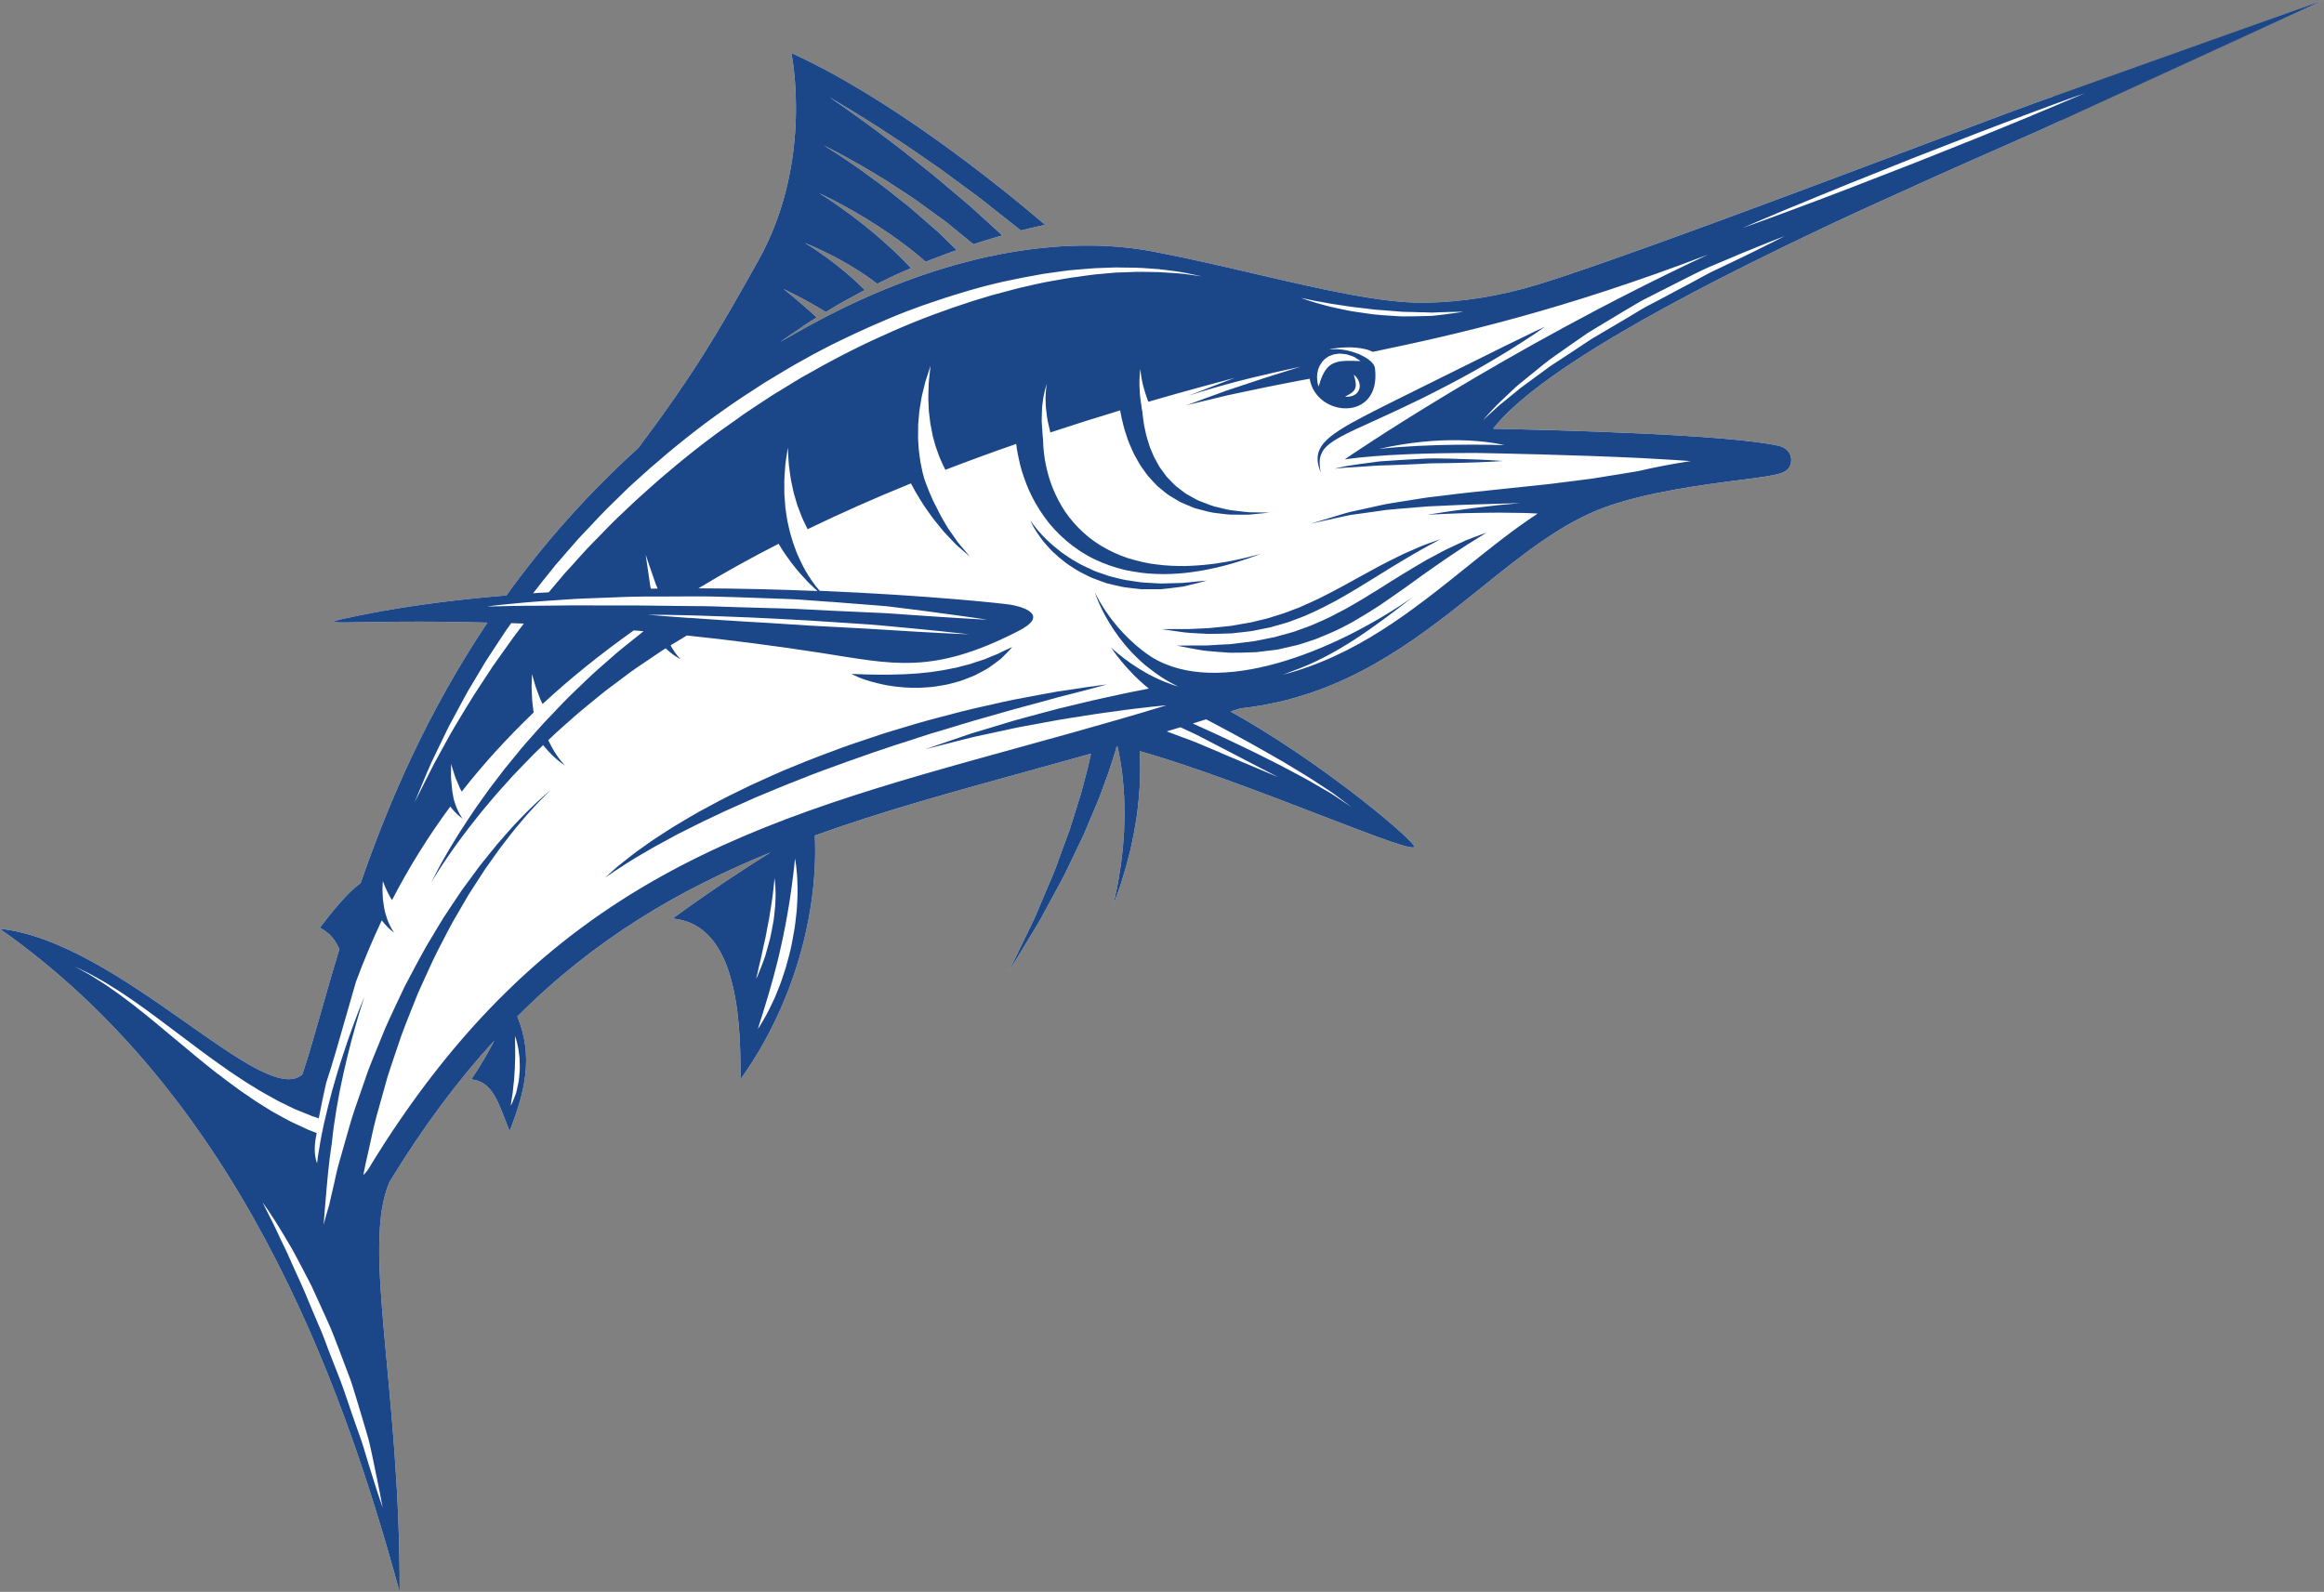 <?xml version="1.0" encoding="UTF-8"?><svg id="Layer_1" xmlns="http://www.w3.org/2000/svg" viewBox="0 0 396.77 271.85"><rect x="0" y="0" width="396.77" height="271.85" fill="#808080" stroke="none"/><defs><style>.cls-1{fill:#fff;}.cls-1,.cls-2{stroke-width:0px;}.cls-2{fill:#1b4687;}</style></defs><path class="cls-1" d="m396.77,0l-46.24,16.86-.12-.32c-2.2.7-10.62,3.87-22.28,8.26-21.26,8-53.38,20.09-65.75,23.84-6.43,1.94-12.67,2.94-19.04,3.05-7.31.13-17.65-2.28-28.59-4.82-5.77-1.35-11.74-2.74-17.81-3.9-3.29-.63-6.72-.97-10.25-1.03-1.33-.02-2.68,0-4.04.05-1.59.06-3.2.18-4.82.36-1.28.14-2.58.29-3.88.5-1.77.27-3.56.61-5.36,1-1.09.24-2.19.5-3.29.79-1.83.47-3.68,1-5.54,1.59-.97.31-1.95.64-2.93.98-1.93.68-3.88,1.42-5.82,2.22-.82.34-1.64.68-2.46,1.05-2.27.99-4.55,2.07-6.82,3.23-.61.31-1.22.63-1.83.95-.29.16-.57.32-.86.48-.39.2-.77.39-1.12.59-.75.42-1.43.8-2.01,1.13-.18.1-.36.2-.53.3-1.41.79-2.22,1.25-2.22,1.25,0,0,.76-.52,2.1-1.44.67-.46,1.48-1.01,2.42-1.65.53-.36,1.12-.73,1.75-1.1-.63-.59-1.25-1.18-1.87-1.7-.69-.61-1.34-1.17-1.91-1.64-1.13-.95-1.91-1.55-1.91-1.55,0,0,.89.42,2.21,1.11.66.34,1.43.74,2.24,1.2.82.44,1.67.95,2.53,1.46.1.05.19.12.29.18,1.16-.71,2.41-1.49,3.79-2.21.7-.38,1.42-.78,2.16-1.18.22-.12.46-.23.69-.35-.17-.16-.33-.33-.49-.49-.44-.46-.93-.88-1.4-1.33-.96-.86-1.96-1.71-2.92-2.45-.96-.76-1.89-1.43-2.69-1.99-1.61-1.13-2.75-1.79-2.75-1.79,0,0,1.23.47,3.02,1.33,1.79.85,4.14,2.09,6.38,3.55.56.37,1.12.73,1.66,1.12.44.33.89.64,1.31.97,1.41-.68,2.83-1.42,4.34-2.05.48-.2.95-.41,1.43-.62-.23-.25-.47-.5-.72-.75-.56-.59-1.16-1.18-1.78-1.78-.61-.61-1.27-1.18-1.92-1.78-1.3-1.17-2.65-2.29-3.95-3.32-1.3-1.02-2.54-1.94-3.62-2.7-2.16-1.54-3.68-2.45-3.68-2.45,0,0,1.62.72,3.96,1.99,1.18.63,2.52,1.41,3.95,2.27,1.43.87,2.93,1.84,4.39,2.86.73.52,1.47,1.03,2.16,1.57.71.53,1.4,1.06,2.05,1.6.58.48,1.14.94,1.66,1.4.39-.16.79-.31,1.18-.46,1.37-.53,2.74-1.05,4.12-1.53-.59-.58-1.21-1.17-1.84-1.79-.4-.39-.81-.8-1.23-1.2-.42-.4-.87-.77-1.32-1.16-.9-.78-1.81-1.57-2.71-2.36-.9-.81-1.85-1.55-2.79-2.28-.93-.74-1.85-1.47-2.74-2.17-.92-.67-1.8-1.31-2.65-1.93-.84-.62-1.63-1.2-2.39-1.7-1.5-1.03-2.76-1.87-3.66-2.43-.89-.58-1.42-.88-1.42-.88,0,0,.55.25,1.49.75.95.48,2.29,1.2,3.87,2.1.81.43,1.65.94,2.55,1.48.9.54,1.84,1.11,2.82,1.7.96.63,1.95,1.28,2.95,1.93,1,.66,2.04,1.31,3.01,2.05.99.72,1.98,1.44,2.95,2.14.49.36.98.69,1.45,1.06.46.37.91.74,1.35,1.11.89.73,1.75,1.43,2.57,2.1.2.16.39.32.59.48,1.15-.38,2.3-.74,3.42-1.07.51-.16,1.02-.3,1.53-.44-.04-.04-.08-.07-.13-.11-.97-.88-1.99-1.81-3.06-2.78-1.06-.96-2.14-1.98-3.3-2.94-1.15-.97-2.32-1.96-3.49-2.95-.59-.49-1.17-.99-1.76-1.48-.59-.48-1.19-.95-1.78-1.42-1.18-.94-2.34-1.87-3.46-2.76-1.13-.89-2.25-1.71-3.3-2.51-1.05-.79-2.04-1.56-2.98-2.22-1.86-1.35-3.42-2.47-4.53-3.23-1.1-.77-1.74-1.19-1.74-1.19,0,0,.67.37,1.82,1.07,1.16.68,2.8,1.69,4.75,2.91.99.6,2.02,1.29,3.13,2.01,1.11.73,2.28,1.48,3.48,2.28,1.19.82,2.42,1.67,3.66,2.53.63.43,1.26.87,1.89,1.3.62.45,1.24.91,1.86,1.36,1.24.92,2.49,1.83,3.71,2.73,1.24.88,2.4,1.83,3.53,2.72,1.14.9,2.24,1.76,3.28,2.59.52.41,1.03.81,1.52,1.2.02.01.03.02.04.04.06-.02.13-.03.2-.05,1.4-.32,2.71-.65,3.96-.91-8.99-7.65-26.65-21.71-43.34-29.35,0,0,3.91,18.38-5.64,35.46-6.93,12.39-11.01,19.37-20.47,31.99-8.93,8.08-16.34,16.59-22.54,25.19-8.65.71-17.08,1.79-24.83,3.36-11.16,2.26-1.64.63,21.6,1.28-10.34,15.43-16.96,30.93-21.65,44.49-1.15.8-3.29,2.75-6.96,7.61,1.86.98,2.71,2.25,3.32,3.67-1.12,3.7-2.11,7.18-3.02,10.37-1.18,4.16-2.25,7.91-3.29,11.02-6.67,5.95-31.15-22.72-51.68-24.89,40.16,28.21,58.04,75.58,68.29,113.29.11-35.02-6.57-59-1.72-70.07,5.74-9.41,11.69-17.35,17.89-24.13-1.03,2.01-2.34,4.31-3.94,6.64,3.65.38,4.55,3.78,6.54,8.83,2.64-6.73,4.11-12.77,1.32-19.57,13.25-13.26,27.59-21.66,43.24-28.02-4.14,2.56-9.84,6.28-16.72,11.29,10.24.96,11.73,14.93,11.57,27.48,9.12-12.74,13.32-28.41,12.7-41.65,11.25-4.06,23.16-7.34,35.81-10.83,3.73-1.03,7.51-2.07,11.34-3.15-.15.7-.31,1.46-.51,2.29-.26,1-.55,2.09-.85,3.23-.28,1.15-.67,2.35-1.06,3.59-.39,1.24-.79,2.52-1.2,3.83-.47,1.29-.95,2.59-1.43,3.89-.49,1.3-.92,2.63-1.46,3.89-.54,1.26-1.06,2.51-1.57,3.71-.51,1.21-1,2.37-1.47,3.48-.49,1.09-1.01,2.11-1.46,3.05-1.83,3.78-3.05,6.3-3.05,6.3,0,0,1.46-2.4,3.64-5.99.54-.9,1.15-1.87,1.75-2.92.58-1.06,1.18-2.19,1.81-3.34.63-1.16,1.28-2.36,1.94-3.58.66-1.22,1.22-2.51,1.85-3.78.61-1.27,1.22-2.55,1.82-3.8.54-1.28,1.07-2.54,1.59-3.77.52-1.22,1.03-2.4,1.43-3.55.42-1.15.83-2.23,1.19-3.23.35-1.01.63-1.95.9-2.78.22-.65.39-1.23.53-1.77.04-.01.08-.02.12-.03.07.31.15.63.22.97.12.71.29,1.47.4,2.29.13.82.24,1.69.32,2.59.11.9.14,1.84.21,2.8.04.96.05,1.93.07,2.91-.03.97-.04,1.96-.08,2.92-.07.97-.13,1.92-.2,2.84-.11.92-.21,1.81-.31,2.65-.1.85-.26,1.64-.37,2.37-.12.73-.22,1.41-.36,2-.12.59-.24,1.11-.33,1.53-.18.86-.29,1.34-.29,1.34,0,0,.17-.47.46-1.29.15-.41.33-.91.53-1.48.22-.57.41-1.23.63-1.95.21-.72.47-1.49.69-2.32.21-.84.44-1.72.67-2.63.19-.92.39-1.88.59-2.85.18-.98.32-1.98.49-2.98.12-1,.25-2.01.33-3.01.07-1,.17-1.98.18-2.94.04-.96.05-1.89.03-2.77,0-.76-.04-1.47-.08-2.15,18.48,5.2,48.79,18.82,46.78,16.09-1.84-2.5-16.81-14.83-31.26-22.85.56-.18,1.11-.36,1.67-.54,1.74-.18,3.41-.45,5.05-.78.07,0,.1,0,.1,0v-.02c15.08-3.03,26.14-11.88,36-19.82,7.05-5.67,13.71-11.02,21.02-13.69,7.2-2.63,16.85-3.88,23.24-4.7,6.92-.89,8.36-1.08,8.62-3.15.04-.29.14-1.81-1.68-2.55l-.32-.1c-8.58-1.98-38.29-2.73-48.89-2.94,8.54-10.93,38.32-25.99,62.72-37.28l12.87-5.84c4.02-1.8,7.67-3.41,10.79-4.78,4.77-2.1,8.53-3.76,10.61-4.76l-.06-.15L396.77,0Z"/><path class="cls-2" d="m225.48,80.69s-.03-.18-.09-.53c-.06-.35-.11-.86-.08-1.49.03-.63.26-1.36.79-2.02.53-.66,1.35-1.23,2.28-1.78,1.89-1.09,4.29-2.12,6.83-3.29,1.26-.59,2.59-1.17,3.92-1.81,1.32-.64,2.67-1.28,4.02-1.93,1.33-.68,2.66-1.36,3.97-2.03,1.31-.67,2.57-1.38,3.81-2.05,2.45-1.36,4.71-2.69,6.61-3.87,3.82-2.35,6.26-4.11,6.26-4.11,0,0-.68.32-1.87.87-1.17.58-2.86,1.39-4.87,2.37-4.01,1.98-9.34,4.63-14.68,7.28-1.34.66-2.67,1.32-3.98,1.98-1.32.64-2.6,1.31-3.86,1.94-1.25.63-2.45,1.27-3.58,1.89-1.13.62-2.19,1.26-3.12,1.93-.94.66-1.76,1.39-2.28,2.23-.54.83-.66,1.73-.6,2.39.05.68.22,1.18.33,1.51.12.33.18.5.18.5Z"/><path class="cls-2" d="m200.55,107.42c-1.4,0-2.2.02-2.2.02,0,0,.8.12,2.18.32.7.09,1.53.24,2.51.31.98.06,2.09.13,3.3.18,1.21,0,2.52-.04,3.91-.09.7-.08,1.41-.15,2.13-.23.73-.07,1.48-.17,2.22-.34.75-.15,1.51-.31,2.28-.46.76-.22,1.52-.43,2.29-.65.78-.2,1.52-.53,2.28-.8l1.14-.43,1.11-.49c1.49-.65,2.92-1.41,4.33-2.15,1.39-.76,2.73-1.56,4.02-2.34,2.57-1.55,4.91-3.06,6.96-4.28,1.02-.62,1.97-1.16,2.81-1.65.84-.49,1.58-.91,2.2-1.23,1.23-.67,1.93-1.05,1.93-1.05,0,0-.75.27-2.07.74-.33.12-.7.26-1.09.41-.39.17-.81.35-1.25.54-.9.39-1.92.82-2.99,1.37-2.18,1.03-4.64,2.4-7.25,3.84-.66.36-1.32.73-1.99,1.1-.68.36-1.37.72-2.05,1.09-1.38.71-2.79,1.43-4.24,2.04l-1.07.49-1.1.42c-.74.26-1.44.59-2.19.79-.74.23-1.47.46-2.19.69-.74.18-1.46.36-2.18.53-.71.2-1.43.3-2.13.42-.7.12-1.38.24-2.05.36-1.35.12-2.63.29-3.81.38-1.19.06-2.28.1-3.24.15-.97.03-1.82,0-2.53,0Z"/><path class="cls-2" d="m243.57,95.61c-.63.37-1.29.76-1.96,1.15-1.35.79-2.74,1.65-4.17,2.55-.71.45-1.44.9-2.17,1.37-.74.45-1.49.89-2.23,1.37-.74.48-1.52.89-2.28,1.34l-1.15.66-1.17.6c-1.55.86-3.16,1.55-4.75,2.22-.81.28-1.61.58-2.41.88-.79.29-1.61.46-2.4.7-.4.11-.79.22-1.18.33-.4.08-.79.16-1.18.24-.78.16-1.55.31-2.29.46-1.51.19-2.94.36-4.26.53-1.33.05-2.55.13-3.64.2-1.1.05-2.07,0-2.85.02-1.59,0-2.5.03-2.5.03,0,0,.89.19,2.45.48.78.12,1.72.35,2.82.44,1.11.1,2.37.2,3.75.29,1.38,0,2.88-.02,4.45-.1.79-.09,1.6-.19,2.43-.29.41-.05.84-.09,1.26-.16.42-.1.84-.19,1.26-.29.84-.21,1.72-.35,2.58-.62.85-.27,1.72-.55,2.59-.85,1.69-.68,3.42-1.38,5.05-2.25l1.22-.65,1.18-.7c.78-.47,1.58-.92,2.33-1.42,1.53-.95,2.96-1.98,4.35-2.95,1.4-.95,2.7-1.95,3.96-2.83,1.26-.89,2.45-1.75,3.56-2.5,1.1-.78,2.14-1.44,3.05-2.05.46-.3.89-.59,1.29-.85.4-.25.78-.47,1.11-.68,1.35-.83,2.11-1.33,2.11-1.33,0,0-.85.3-2.34.87-.37.14-.78.3-1.23.48-.44.19-.91.41-1.41.65-1.01.46-2.16.98-3.34,1.65-.6.32-1.23.66-1.88,1Z"/><path class="cls-2" d="m177.49,91.59c.2.27.4.55.62.85.25.28.5.57.77.88.53.62,1.18,1.22,1.89,1.84.73.58,1.48,1.23,2.37,1.75.85.59,1.8,1.06,2.77,1.53.48.26,1,.41,1.51.61.51.18,1.02.39,1.54.56,1.07.23,2.12.55,3.19.7.53.07,1.06.13,1.58.19.52.04,1.04.15,1.55.12,1.02.01,2,0,2.93,0,.93-.08,1.8-.2,2.6-.3.4-.05.78-.1,1.15-.15.36-.08.7-.17,1.02-.24.64-.15,1.19-.29,1.65-.4.91-.23,1.43-.38,1.43-.38,0,0-.54.04-1.47.13-.46.05-1.02.1-1.67.17-.32.03-.67.08-1.03.1-.36,0-.74.02-1.14.03-.8.02-1.65.05-2.56.07-.91-.06-1.86-.12-2.84-.16-.99-.06-1.98-.29-3-.41-1.02-.16-2.01-.48-3.02-.71-.5-.16-.99-.34-1.47-.51-.49-.18-.99-.31-1.44-.56-.93-.44-1.86-.83-2.69-1.35-.86-.47-1.62-1.02-2.37-1.53-.38-.25-.69-.56-1.03-.82-.33-.26-.66-.52-.94-.79-.29-.27-.56-.53-.83-.77-.25-.26-.49-.51-.71-.74-.45-.46-.8-.91-1.09-1.27-.28-.37-.51-.65-.65-.87-.15-.2-.22-.32-.22-.32,0,0,.19.5.66,1.32.25.4.54.9.93,1.42Z"/><path class="cls-2" d="m227.85,80.03s.45-.04,1.24-.11c.39-.04.87-.1,1.42-.11.55-.03,1.17-.05,1.84-.11.67-.04,1.39-.09,2.16-.15.76-.07,1.58-.07,2.42-.1,1.69-.05,3.48-.13,5.28-.21.9-.04,1.79-.13,2.68-.13.88,0,1.76-.02,2.6-.03,1.69-.02,3.26-.09,4.61-.13,1.35-.03,2.48-.11,3.26-.15.79-.05,1.24-.08,1.24-.08,0,0-.45-.03-1.24-.08-.79-.04-1.91-.13-3.26-.17-1.35-.04-2.93-.11-4.63-.15-.85-.01-1.72-.03-2.61-.04-.88-.01-1.79.06-2.69.1-1.8.1-3.61.2-5.29.32-.84.05-1.66.11-2.43.24-.77.1-1.5.2-2.18.29-1.35.19-2.46.35-3.22.53-.77.17-1.2.27-1.2.27Z"/><path class="cls-2" d="m106.6,147.67c1.07-.67,2.37-1.48,3.9-2.35,1.5-.9,3.28-1.8,5.16-2.85,1.94-.96,4.01-2.04,6.26-3.08,2.22-1.09,4.63-2.09,7.08-3.21,2.49-1.04,5.06-2.12,7.7-3.14,2.62-1.07,5.34-2.03,8.04-3.01,2.71-.97,5.43-1.92,8.12-2.8,2.71-.83,5.34-1.78,7.94-2.51,2.59-.77,5.08-1.57,7.47-2.22,2.39-.66,4.63-1.35,6.74-1.89.95-.25,1.87-.5,2.75-.74,1.05-.28,2.04-.56,2.96-.82,1.71-.44,3.2-.82,4.42-1.13,2.45-.66,3.85-1.04,3.85-1.04,0,0-1.44.18-3.95.54-1.25.19-2.78.41-4.53.68-.8.14-1.66.3-2.55.46-1.04.19-2.13.4-3.29.62-2.15.38-4.44.91-6.87,1.47-2.44.53-4.99,1.19-7.62,1.9-2.64.68-5.33,1.49-8.07,2.33-1.38.4-2.73.89-4.11,1.34-1.37.47-2.76.9-4.13,1.41-2.72,1.02-5.46,2.02-8.1,3.13-2.67,1.04-5.21,2.27-7.7,3.38-2.46,1.19-4.83,2.34-7.02,3.56-2.22,1.15-4.24,2.4-6.11,3.51-1.84,1.18-3.54,2.25-4.96,3.3-1.46,1-2.67,1.97-3.67,2.77-1.02.76-1.72,1.48-2.24,1.91-.51.45-.78.69-.78.69,0,0,.3-.2.87-.58.57-.37,1.38-.96,2.46-1.62Z"/><path class="cls-2" d="m396.77,0l-46.36,16.54c-2.2.7-10.62,3.87-22.28,8.26-21.26,8-53.38,20.09-65.75,23.84-6.43,1.94-12.67,2.94-19.04,3.05-7.31.13-17.65-2.28-28.59-4.82-5.77-1.35-11.74-2.74-17.81-3.9-3.29-.63-6.72-.97-10.25-1.03-1.33-.02-2.68,0-4.04.05-1.59.06-3.2.18-4.82.36-1.28.14-2.58.29-3.88.5-1.77.27-3.56.61-5.36,1-1.09.24-2.19.5-3.29.79-1.83.47-3.68,1-5.54,1.59-.97.31-1.95.64-2.93.98-1.93.68-3.88,1.42-5.82,2.22-.82.34-1.64.68-2.46,1.05-2.27.99-4.55,2.07-6.82,3.23-.61.31-1.22.63-1.83.95-.29.16-.57.32-.86.48-.39.2-.77.39-1.12.59-.75.42-1.43.8-2.01,1.13-.18.1-.36.2-.53.3-1.41.79-2.22,1.25-2.22,1.25,0,0,.76-.52,2.1-1.44.67-.46,1.48-1.01,2.42-1.65.53-.36,1.12-.73,1.75-1.1-.63-.59-1.25-1.18-1.87-1.7-.69-.61-1.34-1.17-1.91-1.64-1.13-.95-1.91-1.55-1.91-1.55,0,0,.89.42,2.21,1.11.66.34,1.43.74,2.24,1.2.82.44,1.67.95,2.53,1.46.1.05.19.12.29.18,1.16-.71,2.41-1.49,3.79-2.21.7-.38,1.42-.78,2.16-1.18.22-.12.46-.23.69-.35-.17-.16-.33-.33-.49-.49-.44-.46-.93-.88-1.4-1.33-.96-.86-1.96-1.71-2.92-2.45-.96-.76-1.89-1.43-2.69-1.99-1.61-1.13-2.75-1.79-2.75-1.79,0,0,1.23.47,3.02,1.33,1.79.85,4.14,2.09,6.38,3.55.56.37,1.12.73,1.66,1.12.44.33.89.64,1.31.97,1.41-.68,2.83-1.42,4.34-2.05.48-.2.95-.41,1.43-.62-.23-.25-.47-.5-.72-.75-.56-.59-1.16-1.18-1.78-1.78-.61-.61-1.27-1.18-1.92-1.78-1.3-1.17-2.65-2.29-3.95-3.32-1.3-1.02-2.54-1.94-3.62-2.7-2.16-1.54-3.68-2.45-3.68-2.45,0,0,1.62.72,3.96,1.99,1.18.63,2.52,1.41,3.95,2.27,1.43.87,2.93,1.84,4.39,2.86.73.52,1.47,1.03,2.16,1.57.71.53,1.4,1.06,2.05,1.6.58.48,1.14.94,1.66,1.4.39-.16.79-.31,1.18-.46,1.37-.53,2.74-1.05,4.12-1.53-.59-.58-1.21-1.17-1.84-1.79-.4-.39-.81-.8-1.23-1.2-.42-.4-.87-.77-1.32-1.16-.9-.78-1.81-1.57-2.71-2.36-.9-.81-1.85-1.55-2.79-2.28-.93-.74-1.85-1.47-2.74-2.17-.92-.67-1.8-1.31-2.65-1.93-.84-.62-1.63-1.2-2.39-1.7-1.5-1.03-2.76-1.87-3.66-2.43-.89-.58-1.42-.88-1.42-.88,0,0,.55.25,1.49.75.95.48,2.29,1.2,3.87,2.1.81.43,1.65.94,2.55,1.48.9.54,1.84,1.11,2.82,1.7.96.63,1.95,1.28,2.95,1.93,1,.66,2.04,1.31,3.01,2.05.99.72,1.98,1.44,2.95,2.14.49.36.98.69,1.45,1.06.46.37.91.74,1.35,1.11.89.73,1.75,1.43,2.57,2.1.2.16.39.32.59.48,1.15-.38,2.3-.74,3.42-1.07.51-.16,1.02-.3,1.53-.44-.04-.04-.08-.07-.13-.11-.97-.88-1.99-1.81-3.06-2.78-1.06-.96-2.14-1.98-3.3-2.94-1.15-.97-2.32-1.96-3.49-2.95-.59-.49-1.17-.99-1.76-1.48-.59-.48-1.19-.95-1.78-1.42-1.18-.94-2.34-1.87-3.46-2.76-1.13-.89-2.25-1.71-3.3-2.51-1.05-.79-2.04-1.56-2.98-2.22-1.86-1.35-3.42-2.47-4.53-3.23-1.1-.77-1.74-1.19-1.74-1.19,0,0,.67.37,1.82,1.07,1.16.68,2.8,1.69,4.75,2.91.99.6,2.02,1.29,3.13,2.01,1.11.73,2.28,1.48,3.48,2.28,1.19.82,2.42,1.67,3.66,2.53.63.43,1.26.87,1.89,1.3.62.45,1.24.91,1.86,1.36,1.24.92,2.49,1.83,3.71,2.73,1.24.88,2.4,1.83,3.53,2.72,1.14.9,2.24,1.76,3.28,2.59.52.41,1.03.81,1.52,1.2.02.01.03.02.04.04.06-.02.13-.03.2-.05,1.4-.32,2.71-.65,3.96-.91-8.99-7.65-26.65-21.71-43.34-29.35,0,0,3.91,18.38-5.64,35.46-6.93,12.39-11.01,19.37-20.47,31.99-8.93,8.08-16.34,16.59-22.54,25.19-8.65.71-17.08,1.79-24.83,3.36-11.16,2.26-1.64.63,21.6,1.28-10.34,15.43-16.96,30.93-21.65,44.49-1.15.8-3.29,2.75-6.96,7.61,1.86.98,2.71,2.25,3.32,3.67-1.12,3.7-2.11,7.18-3.02,10.37-1.18,4.16-2.25,7.91-3.29,11.02-6.67,5.95-31.15-22.72-51.68-24.89,40.16,28.21,58.04,75.58,68.29,113.29.11-35.02-6.57-59-1.72-70.07,5.74-9.41,11.69-17.35,17.89-24.13-1.03,2.01-2.34,4.31-3.94,6.64,3.65.38,4.55,3.78,6.54,8.83,2.64-6.73,4.11-12.77,1.32-19.57,13.25-13.26,27.59-21.66,43.24-28.02-4.14,2.56-9.84,6.28-16.72,11.29,10.24.96,11.73,14.93,11.57,27.48,9.12-12.74,13.32-28.41,12.7-41.65,11.25-4.06,23.16-7.34,35.81-10.83,3.73-1.03,7.51-2.07,11.34-3.15-.15.7-.31,1.46-.51,2.29-.26,1-.55,2.09-.85,3.23-.28,1.15-.67,2.35-1.06,3.59-.39,1.24-.79,2.52-1.2,3.83-.47,1.29-.95,2.59-1.43,3.89-.49,1.3-.92,2.63-1.46,3.89-.54,1.26-1.06,2.51-1.57,3.71-.51,1.21-1,2.37-1.47,3.48-.49,1.09-1.01,2.11-1.46,3.05-1.83,3.78-3.05,6.3-3.05,6.3,0,0,1.46-2.4,3.64-5.99.54-.9,1.15-1.87,1.75-2.92.58-1.06,1.18-2.19,1.81-3.34.63-1.16,1.28-2.36,1.94-3.58.66-1.22,1.22-2.51,1.85-3.78.61-1.27,1.22-2.55,1.82-3.8.54-1.28,1.07-2.54,1.59-3.77.52-1.22,1.03-2.4,1.43-3.55.42-1.15.83-2.23,1.19-3.23.35-1.01.63-1.95.9-2.78.22-.65.39-1.23.53-1.77.04-.01.08-.02.12-.03.07.31.15.63.22.97.12.71.29,1.47.4,2.29.13.82.24,1.69.32,2.59.11.9.14,1.84.21,2.8.04.96.05,1.93.07,2.91-.03.97-.04,1.96-.08,2.92-.07.97-.13,1.92-.2,2.84-.11.92-.21,1.81-.31,2.65-.1.85-.26,1.64-.37,2.37-.12.73-.22,1.41-.36,2-.12.59-.24,1.11-.33,1.53-.18.86-.29,1.34-.29,1.34,0,0,.17-.47.46-1.29.15-.41.33-.91.53-1.48.22-.57.41-1.23.63-1.95.21-.72.47-1.49.69-2.32.21-.84.44-1.72.67-2.63.19-.92.39-1.88.59-2.85.18-.98.32-1.98.49-2.98.12-1,.25-2.01.33-3.01.07-1,.17-1.98.18-2.94.04-.96.05-1.89.03-2.77,0-.76-.04-1.47-.08-2.15,18.48,5.2,48.79,18.82,46.78,16.09-1.84-2.5-16.81-14.83-31.26-22.85.56-.18,1.11-.36,1.67-.54,1.74-.18,3.41-.45,5.05-.78.07,0,.1,0,.1,0v-.02c15.08-3.03,26.14-11.88,36-19.82,7.05-5.67,13.71-11.02,21.02-13.69,7.2-2.63,16.85-3.88,23.24-4.7,6.92-.89,8.36-1.08,8.62-3.15.04-.29.14-1.81-1.68-2.55l-.32-.1c-8.58-1.98-38.29-2.73-48.89-2.94,8.54-10.93,38.32-25.99,62.72-37.28l12.87-5.84c4.02-1.8,7.67-3.41,10.79-4.78,4.77-2.1,8.53-3.76,10.61-4.76L396.77,0ZM129.27,166.45c.11-.47.23-1.15.43-1.95.1-.4.2-.83.31-1.29.1-.46.2-.95.3-1.45.11-.5.22-1.02.35-1.54.13-.52.2-1.06.3-1.6.11-.53.21-1.07.32-1.6.08-.53.17-1.05.25-1.55.08-.51.18-.99.23-1.46.07-.47.13-.91.18-1.31.08-.82.2-1.5.22-1.98.04-.48.06-.76.06-.76,0,0,.06.27.1.75.05.48.09,1.17.1,2.01-.02.83-.03,1.8-.16,2.83-.06.52-.1,1.05-.18,1.59-.1.54-.2,1.08-.3,1.63-.11.54-.2,1.09-.34,1.62-.13.53-.28,1.04-.42,1.54-.14.5-.28.98-.41,1.44-.15.45-.31.87-.46,1.26-.29.78-.57,1.42-.75,1.86-.18.44-.3.7-.3.7,0,0,.05-.28.14-.75Zm6.89-15.1c.02.71,0,1.49-.03,2.3-.06.82-.07,1.68-.19,2.57-.1.89-.19,1.81-.36,2.73-.14.93-.34,1.86-.52,2.79-.19.94-.47,1.85-.7,2.75-.22.91-.56,1.78-.82,2.62-.26.85-.62,1.64-.91,2.4-.28.77-.63,1.46-.94,2.1-.31.64-.58,1.23-.87,1.73-.29.5-.54.94-.75,1.3-.43.71-.68,1.11-.68,1.11,0,0,.13-.46.37-1.25.13-.39.28-.87.46-1.41.18-.54.34-1.17.55-1.84.2-.67.44-1.39.65-2.17.21-.78.46-1.58.68-2.42.22-.85.44-1.72.67-2.6.2-.89.45-1.79.62-2.7.2-.91.41-1.82.57-2.71.17-.9.35-1.78.49-2.64.15-.86.28-1.69.41-2.48.11-.79.22-1.54.32-2.24.38-2.78.55-4.67.55-4.67,0,0,.4,1.87.42,4.73Zm112.41-75.4c-3.91.05-8.69.22-13.13.71,5.38-1.22,9.94-1.53,13.47-1.49,5.02.06,7.91.85,7.91.85,0,0-3.48-.13-8.25-.07Zm-17.15-14.83c.18.1.34.2.47.27.26.16.39.26.39.26,0,0-.18.01-.47,0-.15,0-.33,0-.52-.01-.2,0-.42-.04-.66-.02-.24,0-.5.01-.76,0-.27-.01-.53.05-.81.06-.28,0-.53.1-.8.15-.14.02-.25.08-.38.13l-.37.15c-.21.15-.45.25-.62.44-.21.16-.35.37-.53.57-.13.22-.3.43-.4.66-.13.23-.22.46-.31.67-.17.43-.31.82-.38,1.1-.09.28-.14.45-.14.45,0,0-.07-.16-.15-.45-.07-.26-.11-.64-.12-1.08,0-.06,0-.11,0-.18,0-.09.01-.19.02-.29.01-.18.03-.37.09-.57.05-.31.18-.62.32-.95.11-.19.24-.39.37-.58.08-.11.16-.23.27-.33.25-.31.6-.5.93-.73.18-.08.36-.14.55-.21.18-.07.37-.13.55-.15.37-.05.74-.12,1.08-.07.33.04.67.04.96.13.29.08.56.17.81.26.02,0,.04.01.06.02.22.07.41.18.58.27Zm.04,4.4c-.01-.27-.08-.52-.12-.75-.11-.45-.21-.78-.21-.78,0,0,.29.19.58.61.14.22.29.48.37.82.05.16.06.35.07.53-.02.19-.03.38-.11.57-.06.19-.18.35-.29.51-.12.14-.27.26-.41.36-.15.08-.3.15-.44.22-.14.04-.28.07-.41.1-.25.06-.47.03-.62.04-.14,0-.23-.01-.23-.01,0,0,.08-.05.2-.12.12-.08.31-.15.51-.28.1-.06.2-.13.31-.19.1-.08.19-.17.3-.24.09-.09.17-.19.25-.29.06-.11.14-.21.16-.33.06-.11.06-.24.09-.36,0-.13.03-.26,0-.39Zm-40.91-18.98c-.39.04-.8.07-1.2.11-.81.07-1.65.15-2.52.23-.86.1-1.75.24-2.65.36-1.82.22-3.71.6-5.68.94-.99.19-1.98.43-3,.66-1.02.22-2.05.46-3.1.76-.02,0-.05.01-.07.02-1.02.27-2.06.55-3.11.83-1.07.32-2.16.66-3.25.99-4.37,1.41-8.93,3.07-13.52,5.1-4.59,2.01-9.24,4.31-13.81,6.92l-1.73.96-1.7,1.03c-1.13.69-2.26,1.38-3.4,2.08-2.22,1.47-4.48,2.9-6.63,4.49-4.4,3.04-8.58,6.39-12.57,9.82-1.97,1.75-3.93,3.46-5.79,5.26-1.79,1.65-3.46,3.38-5.11,5.08-.1.1-.21.21-.31.31-1.77,1.78-3.35,3.68-5,5.44-.93,1.09-1.83,2.15-2.72,3.22-.52.03-1.04.06-1.56.09-.37.02-.74.05-1.11.07,1.22-1.57,2.48-3.15,3.78-4.76.48-.55.96-1.11,1.45-1.67.33-.38.65-.75.98-1.13.82-.95,1.64-1.9,2.53-2.81,1.74-1.85,3.5-3.76,5.4-5.56.95-.9,1.86-1.86,2.84-2.74.98-.89,1.98-1.77,2.97-2.67,4.03-3.51,8.26-6.93,12.72-10.05.33-.24.67-.47,1.01-.71,1.89-1.32,3.84-2.55,5.76-3.81,1.16-.7,2.32-1.39,3.47-2.09l1.74-1.03,1.76-.97c1.93-1.1,3.89-2.11,5.86-3.07.95-.47,1.9-.92,2.85-1.36,1.82-.84,3.63-1.64,5.43-2.4.02-.01.05-.02.07-.03,1.05-.45,2.1-.87,3.16-1.28,1.76-.68,3.5-1.29,5.24-1.86.5-.17,1.01-.34,1.5-.5,1.31-.42,2.6-.81,3.89-1.19,1.17-.35,2.33-.66,3.48-.95.94-.24,1.87-.45,2.8-.66,2-.44,3.93-.8,5.81-1.13.14-.02.29-.05.42-.08.1-.02.21-.04.31-.05.83-.11,1.64-.23,2.44-.34.13-.02.26-.04.39-.06,1.01-.14,2-.26,2.98-.32.92-.07,1.82-.16,2.7-.22.88-.03,1.73-.06,2.56-.1.41-.01.82-.03,1.22-.04.4,0,.79.01,1.18.02.77.01,1.51.02,2.23.03,1.43.04,2.74.18,3.92.25.45.05.87.1,1.28.15,1.75.21,3.16.44,4.15.67,1.24.26,1.9.4,1.9.4,0,0-.08,0-.23-.03-.29-.04-.86-.12-1.69-.23-1.25-.22-3.1-.32-5.44-.46-1.17,0-2.48-.07-3.89-.04-.71.03-1.44.06-2.21.08-.03,0-.06,0-.09,0-.35.01-.71.03-1.07.04Zm-56.83,47.59c.37.58.86,1.23,1.36,1.93.55.67,1.08,1.41,1.71,2.08.31.34.62.67.92,1,.29.34.62.64.93.93.33.29.63.59.92.86-6.3-.26-13.16-.44-20.32-.46,4.31-2.61,8.87-5.15,13.69-7.61.2.35.46.77.79,1.27Zm-22.7,5.96c-.09-.62-.18-1.22-.26-1.76-.32-2.16-.53-3.6-.53-3.6,0,0,.47,1.37,1.18,3.44.18.51.37,1.06.57,1.65.1.22.2.46.3.69-.39,0-.77,0-1.16.02-.03-.14-.06-.29-.1-.43Zm131.79-46.77c.18,0,.37.02.55.02.37.01.74.03,1.09.04.35-.01.69-.03,1.01-.04,1.3-.06,2.4-.07,3.17-.09.76,0,1.21-.01,1.21-.01,0,0-.43.06-1.19.18-.52.06-1.2.16-1.98.27-.29.04-.59.07-.91.11-.09.01-.17.02-.26.03-.33.04-.67.07-1.03.11-.35,0-.72.02-1.1.03-.75.02-1.55.05-2.38.05-.82,0-1.68.05-2.54-.04-.02,0-.04,0-.05,0-.85-.06-1.7-.12-2.56-.17-.88-.05-1.75-.17-2.61-.3-.86-.13-1.7-.25-2.51-.37-.81-.14-1.58-.33-2.32-.48-.74-.16-1.43-.3-2.07-.48-1.28-.33-2.32-.66-3.05-.9-.41-.13-.71-.24-.9-.31-.15-.06-.24-.09-.24-.09,0,0,.35.07.94.19.08.02.15.04.24.06.38.08.83.18,1.35.28.53.09,1.12.18,1.76.31.29.06.59.11.9.16.38.06.77.12,1.18.18.74.11,1.52.23,2.33.35.81.09,1.65.2,2.5.29.85.12,1.71.23,2.58.26.86.07,1.73.14,2.59.21.85.09,1.69.1,2.51.11.34,0,.67.02,1,.03.27,0,.54.02.8.03Zm-159.51,50.23s.33-.04.95-.12c.29-.04.65-.08,1.07-.12.47-.05,1.01-.11,1.63-.17.29-.02.59-.05.91-.08.08-.01.18-.02.26-.03.54-.05,1.11-.11,1.72-.16.37-.03.75-.06,1.14-.09.06,0,.11,0,.17-.01.41-.03.84-.06,1.27-.1,1.29-.1,2.69-.2,4.18-.29,2-.15,4.17-.21,6.46-.3,2.29-.07,4.71-.22,7.22-.21.37,0,.76,0,1.13,0,.47,0,.95,0,1.43,0,1.38-.01,2.77-.01,4.19-.02.32,0,.64,0,.97,0,2.63-.03,5.3.05,7.97.14,2.67.09,5.34.19,7.98.28.65.02,1.31.05,1.96.08.65.05,1.3.09,1.94.14,1.29.1,2.56.19,3.8.28.07,0,.14,0,.2.01.03,0,.06,0,.1,0,2.39.19,4.7.37,6.9.54,1.14.1,2.26.16,3.33.3,1.07.14,2.11.27,3.11.39,3.98.49,7.28.98,9.6,1.28,2.31.32,3.63.53,3.63.53,0,0-1.34-.05-3.67-.2-2.33-.16-5.66-.33-9.65-.63-1.99-.15-4.15-.31-6.44-.39-2.29-.11-4.7-.22-7.2-.33-2.5-.11-5.07-.3-7.69-.36-2.62-.07-5.28-.15-7.95-.22-2.66-.1-5.32-.2-7.94-.19-.54-.01-1.06-.02-1.59-.02-.18,0-.37,0-.54,0-.44,0-.89-.01-1.33-.02-.33,0-.66-.01-.99-.01-.59,0-1.17-.02-1.76-.02-.49,0-.99-.02-1.48-.02-2.49-.05-4.91,0-7.2-.02-2.29.02-4.46-.04-6.45,0-1.74.03-3.35.04-4.82.05-.22,0-.44,0-.64,0-.23,0-.45,0-.67,0-.37,0-.73,0-1.08.01-.57.01-1.11.02-1.61.03-.08,0-.16,0-.24,0-.21,0-.42.01-.61.01-.7.01-1.29.03-1.8.04-1.2.02-1.87.04-1.87.04Zm34.4,1.98c-1.21-.09-2.3-.17-3.25-.24-.37-.03-.72-.05-1.04-.08-.18-.02-.35-.03-.52-.04-.25-.02-.48-.04-.7-.06-.07,0-.15-.01-.22-.02-.92-.07-1.43-.12-1.43-.12,0,0,.57,0,1.58.02.02,0,.03,0,.05,0,.23,0,.47,0,.74,0,.24,0,.5.01.77.01.21,0,.42.01.64.01.91.01,1.95.03,3.11.06.55.01,1.12.03,1.71.05,2.58.1,5.59.17,8.81.32,3.22.13,6.65.34,10.09.52,3.43.22,6.86.45,10.08.66,3.21.24,6.21.57,8.78.8,2.57.23,4.71.49,6.2.64,1.49.17,2.35.26,2.35.26,0,0-.86-.04-2.37-.1-1.51-.08-3.66-.16-6.23-.32-2.57-.15-5.57-.34-8.79-.54-3.22-.18-6.65-.36-10.09-.54-3.43-.21-6.86-.47-10.08-.63-3.22-.18-6.22-.41-8.79-.58-.49-.04-.96-.07-1.42-.1Zm-41.73,21.51c-.68,1.24-1.31,2.39-1.88,3.42-2.12,4.21-3.34,6.61-3.34,6.61,0,0,.26-.62.75-1.79.5-1.16,1.17-2.89,2.14-5.05.51-1.07,1.08-2.24,1.7-3.53.61-1.29,1.28-2.68,2.08-4.12.78-1.45,1.59-3.01,2.5-4.62.95-1.59,1.95-3.26,2.99-5,1.09-1.71,2.28-3.47,3.48-5.3.28-.42.6-.84.89-1.25.35.01.71.03,1.07.04.36.01.72.03,1.08.04-.56.73-1.11,1.45-1.65,2.17-1.25,1.77-2.5,3.46-3.64,5.11-1.1,1.69-2.16,3.3-3.17,4.83-.99,1.55-1.86,3.06-2.72,4.45-.07.12-.14.23-.21.35-.78,1.26-1.46,2.49-2.07,3.63Zm-38.75,56.39c-1.26-.98-2.53-2.01-3.78-3.04-2.49-2.07-4.98-4.14-7.32-6.09-1.16-.97-2.32-1.86-3.41-2.73-1.12-.82-2.14-1.65-3.14-2.32-.99-.7-1.9-1.34-2.74-1.84-.84-.52-1.55-1-2.18-1.32-1.24-.68-1.95-1.07-1.95-1.07,0,0,.73.35,2,.97.65.29,1.39.73,2.25,1.21.88.47,1.81,1.07,2.84,1.71,1.05.63,2.11,1.41,3.27,2.18,1.13.81,2.34,1.66,3.55,2.57,2.43,1.82,5.02,3.77,7.61,5.71,1.29.96,2.6,1.92,3.9,2.82,1.28.93,2.6,1.77,3.85,2.6,1.28.77,2.5,1.58,3.71,2.22.6.33,1.18.66,1.74.97.58.28,1.13.55,1.67.82.14.06.27.13.41.2.38.19.76.38,1.13.52.03.02.06.03.1.04.25.1.48.2.72.29,0,0,.01,0,.01,0,.18.08.39.16.57.24.44.18.85.34,1.23.5.06.02.12.04.19.06.33.11.64.21.92.31.02,0,.04,0,.05.02.39-2.04.81-4.05,1.26-6.05,1.07-3.2,2.15-7,3.39-11.36.53-1.85,1.09-3.82,1.68-5.85,1.33-3.6,2.8-7.11,4.43-10.55.07.08.12.17.19.24.23.26.42.53.66.75.2.19.36.37.53.52.03.02.05.05.08.08.03.03.05.05.09.07.33.27.55.45.55.45,0,0-.14-.23-.36-.58-.02-.04-.04-.07-.07-.12-.13-.2-.24-.47-.37-.73-.14-.26-.24-.57-.36-.86-.13-.36-.24-.71-.33-1.04-.03-.13-.06-.25-.09-.36-.06-.31-.13-.62-.17-.94-.06-.54-.17-1.05-.18-1.56,0,0,0,0,0-.01-.02-.5-.07-.94-.05-1.34.04-.78.06-1.29.06-1.29,0,0,.19.47.47,1.19,0,0,0,.02.02.03.13.35.35.72.55,1.13.14.3.33.6.53.91,2.86-5.54,6.16-10.86,9.95-15.98.05.07.1.14.16.22.23.26.43.52.66.74.17.16.31.31.46.45.05.05.1.1.16.14.38.32.63.53.63.53,0,0-.17-.28-.42-.7-.13-.2-.24-.47-.37-.73-.14-.26-.24-.58-.36-.87-.08-.23-.16-.45-.23-.68-.04-.14-.08-.28-.12-.41-.01-.1-.03-.19-.05-.29-.06-.36-.13-.71-.19-1.06-.04-.36-.07-.7-.1-1.04-.03-.33-.06-.66-.09-.96-.04-.3-.01-.6-.02-.87,0-1.06,0-1.76,0-1.76,0,0,.21.66.53,1.66.09.25.15.52.27.79.12.27.24.56.36.86.13.29.26.6.39.91.1.17.19.35.28.52,3.66-4.68,7.75-9.17,12.28-13.51-.06-.32-.08-.66-.13-.98-.04-.35-.08-.7-.12-1.05-.02-.35-.03-.69-.05-1.01-.01-.33-.03-.65-.04-.95-.02-.29,0-.58,0-.84.03-1.04.06-1.73.06-1.73,0,0,.19.66.47,1.65.08.24.14.51.25.79.1.27.21.56.32.86.12.29.23.6.34.91.14.3.27.6.41.91,4.71-4.36,9.9-8.55,15.59-12.58.55.05,1.1.09,1.66.15-.56.45-1.14.93-1.77,1.42-1.18.96-2.49,1.95-3.78,3.13-1.3,1.16-2.71,2.33-4.07,3.65-1.36,1.33-2.81,2.64-4.18,4.08-.75.8-1.53,1.6-2.29,2.4-.62.65-1.24,1.3-1.83,1.98-.07.08-.14.16-.21.23-1.26,1.43-2.54,2.84-3.71,4.32-.62.76-1.25,1.52-1.86,2.27-.59.77-1.17,1.53-1.74,2.28-1.16,1.48-2.17,2.99-3.19,4.39-.12.18-.23.34-.34.51-.66.97-1.28,1.9-1.85,2.8-.16.24-.33.5-.48.73-.8,1.27-1.52,2.44-2.13,3.5-.63,1.04-1.12,1.99-1.55,2.75-.82,1.54-1.25,2.45-1.25,2.45,0,0,.49-.87,1.44-2.34.49-.72,1.05-1.62,1.76-2.61.69-.99,1.49-2.11,2.39-3.3.31-.42.64-.85.98-1.29.46-.59.94-1.2,1.44-1.82.18-.22.36-.45.54-.68,1.11-1.3,2.23-2.71,3.49-4.08.62-.69,1.25-1.39,1.89-2.1.66-.69,1.34-1.39,2.01-2.09,1-1.07,2.07-2.11,3.15-3.14.29.34.57.71.9,1.05.34.34.64.7.98.98.34.28.62.58.91.78.56.41.94.68.94.68,0,0-.3-.35-.75-.87-.23-.25-.44-.6-.69-.94-.26-.34-.47-.75-.7-1.13-.23-.39-.41-.8-.61-1.17-.03-.08-.06-.15-.1-.22.05-.06.11-.11.17-.17,1.41-1.38,2.93-2.65,4.37-3.95,1.46-1.28,2.97-2.46,4.39-3.64,1.43-1.17,2.9-2.19,4.24-3.22,1.33-1.04,2.68-1.9,3.9-2.73,1.08-.71,2.05-1.42,2.97-1.98.11.11.22.22.34.32.16.13.3.26.45.38.1.09.21.17.32.25.26.18.48.37.7.49.43.25.71.42.71.42,0,0-.21-.24-.53-.62-.17-.18-.32-.43-.49-.66-.18-.23-.33-.52-.5-.79-.05-.1-.11-.2-.16-.3.79-.47,1.49-.9,2.08-1.26.03-.02.07-.05.1-.06.21-.13.41-.25.6-.36,7.14.75,14.78,1.72,22.87,2.97,12.27,1.9,18.98,3.85,33.8-3.77,4.7-2.41,1.74-3.87-1.28-4.43-1.32-.24-14.39-1.63-32.31-2.38h-.01c-.13,0-.26,0-.39-.02,0,0,0,0-.01-.01-.19-.2-.38-.43-.63-.74-.23-.31-.53-.68-.81-1.12-.31-.43-.61-.94-.94-1.49-.31-.55-.64-1.16-.94-1.81-.3-.66-.62-1.34-.87-2.07-.25-.62-.44-1.27-.64-1.92-.04-.11-.07-.22-.1-.34h0c-.23-.77-.38-1.58-.57-2.36-.13-.8-.26-1.59-.36-2.38-.06-.78-.12-1.56-.17-2.3,0-.74,0-1.46-.01-2.14,0-.68.08-1.32.11-1.9.04-.59.07-1.12.15-1.59.07-.47.13-.88.18-1.22.1-.67.16-1.06.16-1.06,0,0,.02.39.06,1.07.02.34.04.75.07,1.22.01.47.1.99.17,1.57.09.57.14,1.19.27,1.83.14.64.28,1.31.43,2.01.2.68.4,1.38.61,2.09.25.7.52,1.39.79,2.08.32.67.6,1.35.95,1.99.01.02.03.05.04.07,5.55-2.69,11.42-5.3,17.63-7.82.22.42.5.94.85,1.55.39.71.92,1.5,1.45,2.35.6.82,1.17,1.73,1.86,2.56.33.42.67.83,1,1.24.32.42.68.79,1.03,1.16.34.36.68.71.99,1.04.31.34.61.64.92.9,1.2,1.04,2,1.74,2,1.74,0,0-.68-.81-1.7-2.01-.27-.29-.51-.64-.77-1.01-.25-.37-.53-.76-.81-1.16-.28-.4-.57-.81-.82-1.26-.26-.44-.52-.89-.78-1.34-.12-.21-.23-.43-.34-.65-.37-.7-.71-1.41-1.05-2.06-.38-.89-.77-1.71-1.03-2.44-.21-.54-.39-1.01-.51-1.39-.02-.04-.03-.08-.04-.12,0,0,0,0,0,0-.17-.64-.36-1.31-.48-2.02-.17-.75-.27-1.55-.37-2.35-.11-.8-.12-1.62-.18-2.42,0-.81,0-1.62.02-2.4.07-.78.14-1.56.2-2.3.12-.73.23-1.44.35-2.12.11-.67.3-1.28.43-1.85.14-.57.25-1.1.42-1.55.15-.45.28-.84.38-1.17.21-.64.33-1.01.33-1.01,0,0-.04.38-.12,1.06-.04.34-.09.74-.13,1.21-.07.46-.07.99-.09,1.57,0,.58-.06,1.19-.04,1.85.03.65.06,1.34.09,2.05.08.7.17,1.42.26,2.16.14.73.28,1.46.43,2.18.21.71.36,1.43.62,2.11.24.68.46,1.35.75,1.96.23.58.51,1.11.76,1.62,3.9-1.5,7.93-2.98,12.09-4.42.13,1.08.36,2.26.66,3.52.37,1.41.87,2.9,1.54,4.43.69,1.52,1.55,3.05,2.61,4.52,1.05,1.48,2.34,2.85,3.77,4.08,1.44,1.22,3.04,2.3,4.75,3.12,1.71.82,3.5,1.44,5.29,1.86,1.8.37,3.58.64,5.31.67,1.72.08,3.38-.02,4.94-.17,1.56-.18,3.01-.41,4.34-.7.66-.12,1.29-.29,1.89-.44.6-.16,1.17-.28,1.69-.45,1.05-.33,1.97-.58,2.71-.85,1.47-.53,2.32-.83,2.32-.83,0,0-.87.23-2.39.62-.76.2-1.7.37-2.75.61-.53.12-1.11.19-1.71.29-.6.1-1.23.21-1.9.27-1.32.16-2.76.26-4.28.3-1.52,0-3.11-.04-4.74-.26-1.63-.17-3.27-.58-4.89-1.06-1.61-.53-3.16-1.24-4.62-2.11-1.45-.86-2.76-1.93-3.91-3.1-1.14-1.17-2.14-2.44-2.91-3.78-.79-1.34-1.4-2.71-1.87-4.05-.45-1.35-.76-2.65-.96-3.87-.18-1.22-.29-2.35-.3-3.35,0-.04,0-.08,0-.12-.04-.22-.07-.45-.08-.68-.02-.26-.03-.51-.05-.77-.03-.5-.07-1.01-.1-1.51-.02-.5.02-1,.03-1.47,0-.12,0-.23.01-.35.01-.35.02-.69.07-1.01.05-.43.11-.84.16-1.21.06-.37.15-.71.21-1.01.05-.3.13-.56.2-.77.12-.42.22-.65.22-.65,0,0-.06.24-.12.67-.03.22-.07.48-.08.78,0,.3-.05.64-.05,1.01.01.37.03.77.04,1.19,0,.42.08.86.13,1.32.06.45.11.93.2,1.4.11.47.22.95.33,1.42.05.18.08.35.12.53,3.87-1.28,7.84-2.54,11.92-3.77.07.41.15.83.24,1.27.23.93.45,1.93.82,2.97.3,1.05.8,2.11,1.29,3.19.29.53.59,1.06.89,1.6.3.54.71,1.03,1.06,1.55.34.53.79.99,1.23,1.46l.65.7c.21.24.49.42.72.63.5.39.97.84,1.5,1.17.54.33,1.08.65,1.61.97.53.32,1.13.5,1.67.75.56.23,1.09.48,1.67.6,1.13.29,2.19.62,3.25.7,1.04.13,2.01.28,2.93.24.91,0,1.73.03,2.47,0,.73-.07,1.37-.13,1.89-.18,1.04-.1,1.64-.16,1.64-.16,0,0-.6-.01-1.64-.03-.52,0-1.15-.02-1.88-.03-.72-.05-1.53-.18-2.41-.27-.89-.06-1.82-.31-2.79-.55-.99-.19-1.97-.61-2.98-1-.52-.16-.99-.46-1.47-.72-.47-.29-.99-.5-1.43-.85-.44-.34-.88-.68-1.33-1.02-.44-.35-.8-.8-1.19-1.18-.19-.21-.41-.38-.57-.61l-.49-.68c-.33-.44-.67-.87-.91-1.37-.25-.49-.55-.94-.76-1.43-.2-.49-.41-.98-.61-1.46-.31-1-.64-1.95-.81-2.91-.23-.93-.32-1.85-.43-2.68-.01-.13-.02-.25-.03-.38-.09-.45-.17-.9-.22-1.38,0-.04-.01-.07-.02-.11-.05-.37-.09-.73-.14-1.1-.06-.36-.06-.72-.08-1.06-.05-.6-.05-1.16-.04-1.66,0-.07,0-.16,0-.23,0-.27.03-.53.04-.75.01-.22.03-.41.05-.58.04-.32.08-.49.08-.49,0,0,0,.18.03.5.01.16.04.34.07.56.04.22.06.46.12.72.01.08.04.17.05.26h0c.1.48.21.98.39,1.52.1.32.17.65.3.98.12.33.24.67.36,1,0,.02.02.04.02.06,3.02-.88,6.1-1.75,9.23-2.6.2-.05.4-.11.59-.16,1.62-.44,3.26-.88,4.92-1.32l-4.82,1.85-.69.27-2.49.96c.83-.28,1.66-.53,2.49-.79.25-.07.49-.15.74-.22,5.31-1.59,10.57-2.82,16.08-3.99-.36.11-.73.22-1.15.35-1.03.32-2.23.7-3.52,1.1-1.29.39-2.65.87-4.02,1.31-1.37.45-2.73.91-4.01,1.33-1.1.4-2.13.78-3.04,1.11-.14.05-.28.1-.42.15-.19.07-.36.13-.54.2-1.72.63-2.83,1.04-2.83,1.04,0,0,1.13-.28,2.86-.7.2-.05.4-.1.63-.15.14-.03.28-.07.43-.1.94-.23,2-.49,3.13-.76,1.31-.28,2.72-.57,4.12-.87,1.41-.29,2.8-.6,4.12-.85,1.32-.26,2.54-.49,3.6-.7.84-.16,1.56-.29,2.13-.4,1.11,6.64,12.31,7.45,11.15-1.81-.1-.82-1.16-1.69-2.6-2.32.02,0,.04,0,.06-.01-.2-.08-.41-.15-.63-.22-.54-.2-1.11-.37-1.7-.49-.82-.16-1.65-.23-2.44-.18-.29-.01-.47-.01-.47-.01,0,0,2.15-.45,4.42-.28.11,0,.23.03.34.04.45.05.9.11,1.33.22.48.11.92.28,1.32.47,14.75-3.06,32.33-7.1,57.25-16.61-35.12,16.4-62.03,34.96-62.03,34.96,6.01-.82,14.17-1.09,22.52-1.08,3.46.06,16.1.3,28.16.87,4.31.23,7.38.44,8.37.51-2.9.46-5.97,1.01-8.96,1.72-.14.02-.97.16-2.35.39-.76.12-1.68.27-2.74.44-1.06.15-2.24.4-3.56.55-1.32.17-2.73.35-4.24.54-1.5.2-3.09.39-4.75.55-3.31.35-6.84.72-10.37,1.09-1.77.17-3.54.41-5.28.62-.87.11-1.73.21-2.59.31-.85.11-1.69.26-2.52.39-1.65.27-3.25.5-4.76.77-1.5.33-2.92.64-4.23.93-.65.14-1.27.28-1.87.41-.59.14-1.13.33-1.65.48-1.04.31-1.94.58-2.69.81-1.49.45-2.34.7-2.34.7,0,0,.87-.19,2.38-.53.76-.16,1.68-.37,2.74-.6.53-.11,1.09-.25,1.69-.36.6-.08,1.23-.17,1.89-.26,1.31-.19,2.73-.39,4.23-.6,1.51-.16,3.11-.27,4.76-.41.82-.06,1.66-.15,2.51-.2.85-.04,1.72-.08,2.59-.12,1.74-.07,3.5-.18,5.28-.21,2.62-.08,5.24-.15,7.78-.23-1.2.11-2.43.22-3.69.34-1.53.18-3.05.34-4.48.53-1.43.19-2.76.36-3.9.53-2.28.33-3.79.59-3.79.59,0,0,1.53-.1,3.82-.18,1.15-.06,2.49-.09,3.92-.12,1.44-.04,2.97-.04,4.49-.06,1.53.02,3.05.04,4.48.06.73.03,1.43.06,2.09.1-4.13,2.7-8.13,5.91-12.25,9.23-9.24,7.43-18.75,15.04-31.33,18.31.5-.17,1.01-.37,1.51-.57,7.68-2.68,14.34-7.74,20.7-12.67-13.49,9.38-33.31,17.26-44.64,10.15h0s0,0,0,0c-.91-.61-1.78-1.27-2.58-1.96-1.6-1.38-2.95-2.86-4-4.21-.82-1.07-1.47-2.04-1.94-2.83-.13-.22-.26-.43-.36-.62-.5-.87-.73-1.41-.73-1.41,0,0,.16.56.56,1.49.39.94,1.01,2.25,1.92,3.75.91,1.49,2.1,3.18,3.61,4.81.75.81,1.58,1.61,2.47,2.38.25.21.53.41.79.62.67.53,1.36,1.03,2.08,1.5.48.3.96.6,1.46.87.03.02.06.04.09.05.3.17.6.33.91.48.12.06.24.12.35.17-.2-.05-.4-.12-.62-.19-.14-.05-.27-.09-.41-.14-.24-.08-.49-.19-.73-.28-.25-.09-.5-.17-.75-.28-.51-.2-1.01-.44-1.51-.68-.34-.16-.67-.33-1-.51-.16-.08-.31-.17-.47-.26-.48-.27-.94-.56-1.4-.83-.89-.57-1.71-1.13-2.38-1.66-1.37-1.03-2.19-1.85-2.19-1.85,0,0,.61.98,1.73,2.33.55.68,1.23,1.44,2,2.23.39.39.79.79,1.23,1.19.44.38.86.79,1.34,1.16.04.03.08.07.12.1,0,0,.02.01.02.02-.07.02-.15.03-.23.05-.78.15-1.65.32-2.6.51-1,.19-2.09.44-3.23.69-1.15.25-2.36.5-3.6.79-1.25.3-2.53.61-3.83.92-1.31.3-2.63.64-3.94,1-.42.11-.83.22-1.24.33-.9.24-1.8.48-2.68.72-1.3.33-2.56.73-3.78,1.1-1.22.37-2.4.72-3.52,1.06-.56.17-1.1.33-1.63.49-.52.18-1.02.35-1.5.51-3.86,1.32-6.43,2.2-6.43,2.2,0,0,2.63-.67,6.58-1.68.49-.12,1-.26,1.54-.39.54-.12,1.09-.24,1.66-.36,1.14-.25,2.34-.51,3.58-.77,1.25-.27,2.52-.57,3.84-.79,1.31-.24,2.64-.49,3.97-.73,1.33-.26,2.66-.49,3.98-.68.37-.06.73-.12,1.09-.17.94-.15,1.87-.3,2.78-.44,1.25-.19,2.47-.34,3.62-.5,1.15-.16,2.24-.32,3.25-.43,2.01-.24,3.68-.43,4.85-.53.18-.02.35-.04.51-.05-5.44,1.66-10.77,3.19-15.99,4.65-3.13.88-6.23,1.73-9.3,2.58-45.01,12.42-80.89,22.31-111.15,72.22-.21.28-.44.54-.71.77.22-1.2.52-2.48.83-3.86.44-1.89.83-3.97,1.41-6.12.6-2.15,1.23-4.41,1.89-6.75.73-2.32,1.57-4.69,2.38-7.11.87-2.4,1.88-4.79,2.83-7.22,1.08-2.36,2.12-4.75,3.26-7.05,1.2-2.26,2.28-4.55,3.56-6.63.62-1.06,1.22-2.1,1.81-3.12.64-.99,1.26-1.96,1.87-2.9.31-.47.61-.94.9-1.39.31-.45.63-.88.93-1.31.61-.86,1.19-1.7,1.78-2.49,1.2-1.55,2.28-2.99,3.33-4.19,1.01-1.24,1.96-2.25,2.73-3.1.8-.82,1.42-1.48,1.87-1.89.44-.43.69-.65.69-.65,0,0-.26.2-.73.6-.48.39-1.14,1.01-1.99,1.78-.82.8-1.84,1.76-2.92,2.94-1.13,1.14-2.3,2.53-3.6,4.01-.63.76-1.27,1.57-1.94,2.4-.33.42-.67.84-1.02,1.27-.32.44-.66.89-.99,1.35-.67.91-1.36,1.85-2.07,2.81-.66.99-1.33,2-2.02,3.03-1.42,2.03-2.65,4.28-4.01,6.5-1.29,2.26-2.5,4.61-3.74,6.95-1.11,2.4-2.29,4.78-3.33,7.17-.97,2.42-1.98,4.79-2.87,7.11-.81,2.35-1.6,4.62-2.35,6.78-.64,1.91-1.12,3.75-1.62,5.47-.07.24-.13.47-.2.7-.55,1.92-1.08,3.67-1.41,5.26-.03.11-.05.22-.07.33-.01.05-.02.09-.03.14,0,.03-.02.06-.02.09-.03.13-.06.26-.09.39-.02.09-.04.19-.06.28-.11.47-.21.91-.31,1.33-.12.55-.24,1.06-.35,1.53-.06.25-.11.48-.16.71-.62,2.01-.94,3.37-.94,3.37,0,0,.21-3,.52-6.4.02-.23.04-.46.07-.7.02-.2.04-.41.05-.61.02-.2.04-.41.06-.61.04-.33.07-.65.1-.98.16-1.57.35-3.08.54-4.27.02-.09.03-.17.05-.26,0-.06.01-.12.01-.18.08-.89.22-1.82.33-2.78.27-1.93.62-3.98,1.01-6.03.41-2.04.86-4.08,1.33-5.99.46-1.91.95-3.68,1.37-5.18.86-3.03,1.53-5.01,1.53-5.01,0,0-.82,1.93-1.91,4.89-.54,1.48-1.16,3.21-1.76,5.09-.63,1.87-1.23,3.89-1.8,5.92-.48,1.77-.92,3.53-1.31,5.24-.06.26-.13.52-.18.78-.12.58-.23,1.15-.35,1.7-.08.37-.15.74-.21,1.11-.15.9-.3,1.75-.42,2.54,0,.08-.02.14-.03.22-.05.34-.08.68-.12.99-.2-.52-.3-1.06-.36-1.58-.1-1.05.02-2.02.12-2.62h0c.06-.32.11-.65.17-.98-.14-.05-.28-.1-.43-.16-.33-.13-.7-.27-1.1-.43-.06-.02-.12-.05-.16-.08-.36-.17-.73-.34-1.14-.53-.1-.05-.21-.1-.32-.15-.03-.01-.06-.03-.09-.04-.13-.06-.27-.13-.41-.19-.22-.1-.43-.2-.66-.31-.42-.2-.83-.43-1.27-.67-.1-.06-.2-.11-.31-.17-.54-.3-1.1-.61-1.69-.93-.56-.35-1.15-.72-1.75-1.09-1.22-.72-2.41-1.61-3.68-2.46-1.23-.91-2.52-1.83-3.77-2.83Zm27.32,71.72c-.46-1.47-1.15-3.56-1.9-6.07-.38-1.26-.76-2.63-1.29-4.04-.5-1.42-1.04-2.91-1.56-4.47-.55-1.55-1.05-3.17-1.66-4.77-.63-1.6-1.26-3.23-1.9-4.86-.62-1.64-1.2-3.29-1.92-4.86-.69-1.58-1.32-3.15-1.96-4.66-.61-1.53-1.31-2.95-1.92-4.33-.64-1.36-1.17-2.69-1.75-3.87-.58-1.18-1.09-2.27-1.54-3.24-.44-.98-.89-1.79-1.23-2.48-.34-.69-.62-1.23-.8-1.6-.19-.36-.28-.56-.28-.56,0,0,.13.18.37.51.25.33.59.83,1.01,1.48.41.65.95,1.42,1.5,2.35.55.92,1.19,1.95,1.85,3.1.68,1.14,1.32,2.42,2.03,3.75.69,1.36,1.49,2.74,2.14,4.26.68,1.51,1.41,3.05,2.11,4.64.74,1.58,1.35,3.23,1.99,4.88.62,1.65,1.24,3.31,1.86,4.93.32.81.56,1.64.81,2.45.25.81.49,1.62.73,2.41.49,1.58.93,3.12,1.36,4.57.46,1.44.73,2.85,1.01,4.14.56,2.59.96,4.75,1.28,6.26.29,1.51.44,2.38.44,2.38,0,0-.29-.83-.77-2.3Zm24.04-75.46c.04.32.09.67.12,1.02.02.71.07,1.48.02,2.25-.03.38-.07.76-.1,1.14-.02.38-.11.74-.18,1.09-.07.36-.15.69-.22,1.01-.07.32-.15.62-.27.88-.4,1.08-.74,1.76-.74,1.76,0,0,.06-.77.26-1.87.12-.55.12-1.21.22-1.89.11-.69.11-1.43.17-2.17.04-.37.05-.74.05-1.1,0-.36.03-.72.04-1.07-.01-.69.02-1.35,0-1.91-.01-1.13-.03-1.89-.03-1.89,0,0,.3.71.51,1.84.07.28.11.59.15.91Zm119.77-51.16c-1.23-.52-2.46-1.04-3.61-1.52-1.15-.5-2.26-.87-3.2-1.23-.99-.37-1.8-.67-2.35-.88.78-.24,1.56-.47,2.35-.71.18.08.36.17.55.26.9.44,1.98.89,3.1,1.49,1.12.58,2.31,1.2,3.5,1.82,4.75,2.47,9.52,4.95,9.52,4.95,0,0-4.93-2.08-9.86-4.16Zm-.15-4.48c1.3.69,2.82,1.5,4.43,2.4.81.45,1.65.89,2.48,1.38.84.48,1.7.97,2.55,1.45,1.71.95,3.37,2.02,4.95,2.95.8.46,1.53.97,2.24,1.43.71.46,1.37.9,1.99,1.3.63.39,1.16.82,1.64,1.17.48.36.9.67,1.24.93.69.51,1.08.81,1.08.81,0,0-.41-.27-1.12-.75-.36-.24-.79-.53-1.28-.86-.5-.33-1.04-.72-1.69-1.07-.64-.37-1.32-.77-2.05-1.19-.73-.41-1.48-.88-2.3-1.3-1.63-.85-3.33-1.81-5.09-2.67-.88-.43-1.75-.88-2.61-1.31-.86-.44-1.72-.83-2.54-1.23-1.65-.8-3.2-1.53-4.53-2.14-1.84-.85-3.25-1.49-3.95-1.8.76-.23,1.52-.47,2.28-.71.65.34,1.43.75,2.31,1.22Zm94.16-82.55c-1.49.73-3.6,1.82-6.17,3.03-1.28.62-2.67,1.28-4.14,1.98-1.45.74-2.93,1.61-4.51,2.42-1.56.84-3.18,1.7-4.83,2.57-.82.44-1.67.84-2.47,1.33-.8.49-1.62.97-2.43,1.46-1.63.96-3.25,1.93-4.86,2.87-.4.24-.8.47-1.2.71-.38.26-.77.51-1.15.76-.76.5-1.51,1-2.25,1.49-.74.49-1.47.96-2.18,1.43-.71.47-1.43.9-2.07,1.4-1.31.96-2.54,1.87-3.69,2.71-.29.21-.57.42-.84.62-.26.22-.52.42-.77.63-.5.41-.98.79-1.42,1.16-.9.72-1.68,1.35-2.28,1.93-.36.34-.67.61-.94.85,0,0,0,0,0,0-.18.16-.35.31-.47.44-.31.31-.49.48-.49.48,0,0,.58-.75,1.74-1.95.56-.63,1.29-1.32,2.14-2.11.85-.78,1.76-1.75,2.9-2.61,1.11-.9,2.31-1.87,3.58-2.9,1.27-1.03,2.71-1.98,4.17-3.02.73-.51,1.48-1.03,2.23-1.55.37-.27.76-.53,1.14-.79.4-.24.8-.48,1.2-.73,1.61-.96,3.24-1.94,4.87-2.93.82-.49,1.64-.97,2.45-1.45.81-.49,1.67-.88,2.5-1.32,1.67-.85,3.32-1.68,4.91-2.49,1.59-.8,3.13-1.59,4.62-2.26,1.5-.63,2.93-1.23,4.24-1.79.58-.25,1.14-.48,1.68-.71,0,0,0,0,.01,0,1.88-.78,3.49-1.41,4.69-1.9,1.54-.61,2.43-.95,2.43-.95,0,0-.85.43-2.33,1.19Zm44.53-21.76c-2.54,1.03-5.48,2.27-8.62,3.53-.23.09-.45.18-.68.28-2.18.87-4.46,1.78-6.77,2.7-1.31.52-2.62,1.04-3.93,1.57-3.28,1.28-6.55,2.54-9.66,3.75-.36.14-.72.28-1.08.42-3.43,1.34-6.65,2.52-9.4,3.56-2.75,1.04-5.06,1.86-6.68,2.46-1.61.58-2.54.91-2.54.91,0,0,.9-.39,2.48-1.07,1.25-.52,2.92-1.24,4.9-2.07.53-.22,1.08-.45,1.66-.68,2.72-1.11,5.89-2.44,9.3-3.81.44-.17.89-.36,1.33-.53,2.87-1.15,5.87-2.35,8.88-3.55.17-.07.33-.13.49-.2,3.66-1.42,7.32-2.84,10.74-4.17,3.43-1.34,6.65-2.52,9.4-3.56,1.54-.58,2.94-1.1,4.16-1.54.96-.35,1.8-.66,2.51-.92,1.62-.58,2.54-.91,2.54-.91,0,0-.9.39-2.48,1.06-.7.29-1.53.65-2.47,1.05-1.19.51-2.56,1.08-4.09,1.71Z"/><path class="cls-2" d="m147.89,116.13c.53.16,1.14.37,1.81.52.67.16,1.4.34,2.19.45.78.14,1.62.21,2.49.29.87.07,1.77.07,2.68.06.92-.07,1.85-.08,2.77-.24.93-.15,1.86-.27,2.74-.54.45-.12.89-.23,1.33-.36.43-.14.85-.31,1.26-.47.41-.16.81-.32,1.2-.48.38-.19.74-.39,1.1-.57.35-.2.7-.38,1.03-.56.33-.18.61-.42.9-.62.57-.4,1.08-.79,1.52-1.14.41-.39.76-.75,1.04-1.03.56-.58.85-.93.85-.93,0,0-.44.18-1.16.52-.35.17-.79.37-1.26.62-.51.21-1.09.42-1.68.68-.6.28-1.29.47-2,.7-.35.12-.72.24-1.09.37-.38.1-.77.2-1.16.3-.39.1-.79.21-1.19.31-.41.07-.82.15-1.24.24-.83.19-1.69.3-2.54.43-.85.16-1.72.18-2.57.3-.85.05-1.69.13-2.51.16-1.64.07-3.18.08-4.52.07-1.33-.02-2.46-.04-3.25-.08-.8-.03-1.26-.05-1.26-.05,0,0,.4.24,1.15.55.37.16.83.33,1.36.51Z"/></svg>